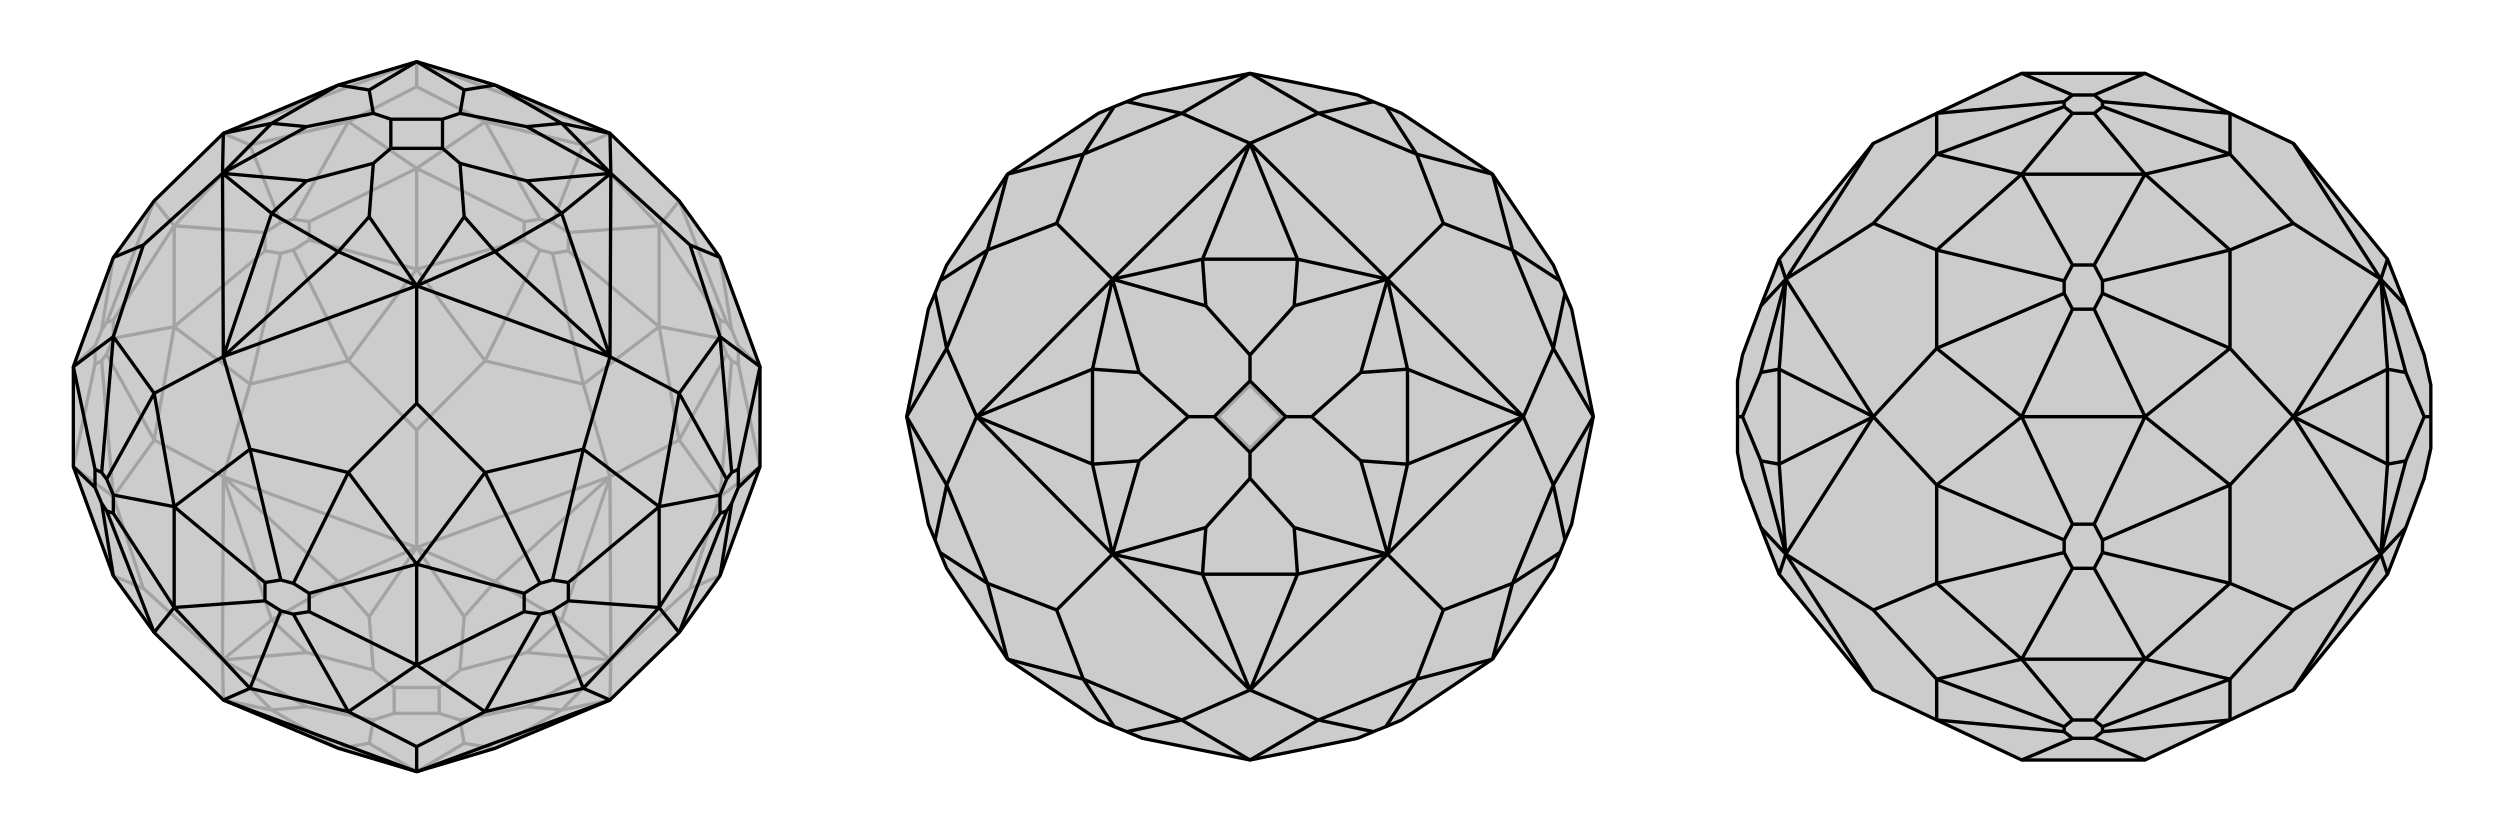 <svg xmlns="http://www.w3.org/2000/svg" viewBox="0 0 3000 1000">
    <g stroke="currentColor" stroke-width="4" fill="none" transform="translate(0 0)">
        <path fill="currentColor" stroke="none" fill-opacity=".2" d="M136,691L185,759L268,840L406,898L500,926L594,898L732,840L815,759L864,691L912,560L912,440L864,309L815,241L732,160L594,102L500,74L406,102L268,160L185,241L136,309L88,440L88,560z" />
<path stroke-opacity=".2" d="M791,392L791,271M209,392L209,271M500,323L500,202M912,560L886,437M500,323L629,288M500,323L371,288M88,560L114,437M791,392L864,406M791,392L682,301M209,392L318,301M209,392L136,406M582,433L648,300M700,461L663,304M864,596L878,433M815,528L872,425M136,596L122,433M185,528L128,425M418,433L352,300M300,461L337,304M791,392L815,528M791,392L700,461M500,323L582,433M500,323L418,433M209,392L300,461M209,392L185,528M88,560L136,596M912,560L864,596M136,691L172,706M864,691L828,706M864,596L815,528M815,528L732,572M864,596L828,706M828,706L733,792M582,433L700,461M700,461L732,572M582,433L500,516M418,433L300,461M418,433L500,516M300,461L268,572M500,516L500,657M136,596L185,528M185,528L268,572M136,596L172,706M172,706L267,792M268,840L267,792M732,840L733,792M732,572L733,792M732,572L500,657M268,572L500,657M268,572L267,792M268,840L326,852M732,840L674,852M732,572L674,744M732,572L594,698M268,572L406,698M268,572L326,744M267,792L326,852M733,792L674,852M733,792L674,744M500,657L594,698M500,657L406,698M267,792L326,744M326,852L406,898M326,852L368,848M406,898L443,892M594,898L674,852M594,898L557,892M674,852L632,848M674,744L594,698M674,744L632,783M594,698L557,740M406,698L326,744M406,698L443,740M326,744L368,783M500,926L443,892M500,926L557,892M443,892L448,864M557,892L552,864M733,792L632,848M733,792L632,783M632,848L552,864M632,783L552,804M552,864L527,856M500,657L557,740M500,657L443,740M557,740L552,804M443,740L448,804M552,804L527,825M267,792L368,848M267,792L368,783M368,848L448,864M368,783L448,804M448,864L473,856M448,804L473,825M527,856L473,856M527,856L527,825M527,825L473,825M473,856L473,825M791,271L682,279M791,271L864,384M209,271L136,384M209,271L318,279M500,202L629,266M912,440L886,415M88,440L114,415M500,202L371,266M815,241L872,387M864,309L878,396M185,241L128,387M136,309L122,396M300,174L337,267M418,146L352,263M700,174L663,267M582,146L648,263M791,271L700,174M791,271L815,241M209,271L185,241M209,271L300,174M500,202L582,146M500,202L418,146M300,174L418,146M300,174L268,160M418,146L500,104M700,174L582,146M700,174L732,160M582,146L500,104M500,104L500,74M732,160L500,74M268,160L500,74M136,406L136,384M114,437L114,415M114,437L122,433M136,406L128,425M122,433L128,425M136,384L128,387M114,415L122,396M128,387L122,396M318,301L318,279M371,288L371,266M371,288L352,300M318,301L337,304M352,300L337,304M318,279L337,267M371,266L352,263M337,267L352,263M682,301L682,279M629,288L629,266M629,288L648,300M682,301L663,304M648,300L663,304M682,279L663,267M629,266L648,263M663,267L648,263M864,406L864,384M886,437L886,415M886,437L878,433M864,406L872,425M878,433L872,425M864,384L872,387M886,415L878,396M872,387L878,396" />
<path d="M136,691L185,759L268,840L406,898L500,926L594,898L732,840L815,759L864,691L912,560L912,440L864,309L815,241L732,160L594,102L500,74L406,102L268,160L185,241L136,309L88,440L88,560z" />
<path d="M209,729L209,608M791,729L791,608M500,798L500,677M88,560L114,585M500,798L371,734M500,798L629,734M912,560L886,585M209,729L136,616M209,729L318,721M791,729L682,721M791,729L864,616M418,854L352,737M300,826L337,733M136,691L122,604M185,759L128,613M864,691L878,604M815,759L872,613M582,854L648,737M700,826L663,733M209,729L185,759M209,729L300,826M500,798L418,854M500,798L582,854M791,729L700,826M791,729L815,759M418,854L300,826M300,826L268,840M418,854L500,896M582,854L700,826M582,854L500,896M700,826L732,840M500,896L500,926M268,840L500,926M732,840L500,926M791,608L864,594M791,608L682,699M209,608L318,699M209,608L136,594M912,440L886,563M500,677L629,712M500,677L371,712M88,440L114,563M815,472L872,575M864,404L878,567M700,539L663,696M582,567L648,700M300,539L337,696M418,567L352,700M185,472L128,575M136,404L122,567M912,440L864,404M791,608L815,472M791,608L700,539M500,677L582,567M500,677L418,567M209,608L300,539M209,608L185,472M88,440L136,404M864,309L828,294M815,472L864,404M864,404L828,294M815,472L732,428M828,294L733,208M700,539L582,567M700,539L732,428M582,567L500,484M300,539L418,567M418,567L500,484M300,539L268,428M500,484L500,343M185,472L136,404M185,472L268,428M136,404L172,294M136,309L172,294M172,294L267,208M732,160L733,208M732,428L733,208M732,428L500,343M268,428L500,343M268,428L267,208M268,160L267,208M732,160L674,148M732,428L674,256M732,428L594,302M268,428L406,302M268,428L326,256M268,160L326,148M733,208L674,148M733,208L674,256M500,343L594,302M500,343L406,302M267,208L326,256M267,208L326,148M674,148L594,102M674,148L632,152M594,102L557,108M674,256L594,302M674,256L632,217M594,302L557,260M406,302L326,256M406,302L443,260M326,256L368,217M326,148L406,102M326,148L368,152M406,102L443,108M733,208L632,152M733,208L632,217M632,152L552,136M632,217L552,196M500,343L557,260M500,343L443,260M557,260L552,196M443,260L448,196M552,196L531,178M267,208L368,217M267,208L368,152M368,217L448,196M368,152L448,136M448,196L469,178M500,74L443,108M500,74L557,108M557,108L552,136M443,108L448,136M552,136L531,143M448,136L469,143M531,178L531,143M531,178L469,178M469,178L469,143M531,143L469,143M136,616L136,594M114,585L114,563M114,585L122,604M136,616L128,613M122,604L128,613M136,594L128,575M114,563L122,567M128,575L122,567M864,616L864,594M886,585L886,563M886,585L878,604M864,616L872,613M878,604L872,613M864,594L872,575M886,563L878,567M872,575L878,567M682,721L682,699M629,734L629,712M629,734L648,737M682,721L663,733M648,737L663,733M682,699L663,696M629,712L648,700M663,696L648,700M318,721L318,699M371,734L371,712M371,734L352,737M318,721L337,733M352,737L337,733M318,699L337,696M371,712L352,700M337,696L352,700" />
    </g>
    <g stroke="currentColor" stroke-width="4" fill="none" transform="translate(1000 0)">
        <path fill="currentColor" stroke="none" fill-opacity=".2" d="M371,114L352,122L337,128L318,136L209,209L136,318L128,337L122,352L114,371L88,500L114,629L122,648L128,663L136,682L209,791L318,864L337,872L352,878L371,886L500,912L629,886L648,878L663,872L682,864L791,791L864,682L872,663L878,648L886,629L912,500L886,371L878,352L872,337L864,318L791,209L682,136L663,128L648,122L629,114L500,88z" />
<path stroke-opacity=".2" d="M300,185L337,128M418,136L352,122M700,185L663,128M582,136L648,122M185,700L128,663M136,582L122,648M185,300L128,337M136,418L122,352M700,815L663,872M582,864L648,878M300,815L337,872M418,864L352,878M815,300L872,337M864,418L878,352M815,700L872,663M864,582L878,648M500,88L582,136M500,88L418,136M209,209L300,185M209,209L185,300M88,500L136,418M88,500L136,582M209,791L300,815M209,791L185,700M500,912L418,864M500,912L582,864M791,791L700,815M791,791L815,700M912,500L864,582M912,500L864,418M791,209L815,300M791,209L700,185M300,815L418,864M300,815L268,732M418,864L500,828M700,815L582,864M582,864L500,828M700,815L732,732M815,700L864,582M815,700L732,732M864,582L828,500M732,732L665,665M815,300L864,418M864,418L828,500M815,300L732,268M700,185L582,136M582,136L500,172M700,185L732,268M732,268L665,335M300,185L418,136M418,136L500,172M300,185L268,268M185,300L136,418M185,300L268,268M136,418L172,500M268,268L335,335M185,700L136,582M136,582L172,500M185,700L268,732M268,732L335,665M500,828L335,665M500,828L665,665M828,500L665,665M828,500L665,335M500,172L665,335M500,172L335,335M172,500L335,335M172,500L335,665M500,828L443,689M500,828L557,689M828,500L689,557M828,500L689,443M500,172L557,311M500,172L443,311M172,500L311,443M172,500L311,557M335,665L443,689M665,665L557,689M665,665L689,557M665,335L689,443M665,335L557,311M335,335L443,311M335,335L311,443M335,665L311,557M443,689L557,689M443,689L447,633M557,689L553,633M689,557L689,443M689,557L633,553M689,443L633,447M557,311L443,311M557,311L553,367M443,311L447,367M311,443L311,557M311,443L367,447M311,557L367,553M665,665L553,633M665,665L633,553M553,633L500,574M633,553L574,500M665,335L633,447M665,335L553,367M633,447L574,500M553,367L500,426M574,500L538,500M335,335L447,367M335,335L367,447M447,367L500,426M367,447L426,500M500,426L500,462M335,665L447,633M335,665L367,553M447,633L500,574M367,553L426,500M500,574L500,538M426,500L462,500M538,500L500,538M538,500L500,462M500,462L462,500M500,538L462,500" />
<path d="M371,114L352,122L337,128L318,136L209,209L136,318L128,337L122,352L114,371L88,500L114,629L122,648L128,663L136,682L209,791L318,864L337,872L352,878L371,886L500,912L629,886L648,878L663,872L682,864L791,791L864,682L872,663L878,648L886,629L912,500L886,371L878,352L872,337L864,318L791,209L682,136L663,128L648,122L629,114L500,88z" />
<path d="M582,136L648,122M700,185L663,128M864,418L878,352M815,300L872,337M864,582L878,648M815,700L872,663M582,864L648,878M700,815L663,872M418,864L352,878M300,815L337,872M136,582L122,648M185,700L128,663M136,418L122,352M185,300L128,337M418,136L352,122M300,185L337,128M500,88L418,136M500,88L582,136M791,209L700,185M791,209L815,300M912,500L864,418M912,500L864,582M791,791L815,700M791,791L700,815M500,912L582,864M500,912L418,864M209,791L300,815M209,791L185,700M88,500L136,582M88,500L136,418M209,209L300,185M209,209L185,300M582,136L700,185M582,136L500,172M700,185L732,268M864,418L815,300M815,300L732,268M864,418L828,500M732,268L665,335M864,582L815,700M864,582L828,500M815,700L732,732M582,864L700,815M700,815L732,732M582,864L500,828M732,732L665,665M418,864L300,815M418,864L500,828M300,815L268,732M136,582L185,700M185,700L268,732M136,582L172,500M268,732L335,665M136,418L185,300M136,418L172,500M185,300L268,268M418,136L300,185M418,136L500,172M300,185L268,268M268,268L335,335M500,172L335,335M500,172L665,335M828,500L665,335M828,500L665,665M500,828L665,665M500,828L335,665M172,500L335,665M172,500L335,335M500,172L443,311M500,172L557,311M828,500L689,443M828,500L689,557M500,828L557,689M500,828L443,689M172,500L311,557M172,500L311,443M665,335L557,311M665,335L689,443M665,665L689,557M665,665L557,689M335,665L443,689M335,665L311,557M335,335L311,443M335,335L443,311M557,311L443,311M557,311L553,367M443,311L447,367M689,443L689,557M689,443L633,447M689,557L633,553M557,689L443,689M557,689L553,633M443,689L447,633M311,557L311,443M311,557L367,553M311,443L367,447M665,335L553,367M665,335L633,447M553,367L500,426M633,447L574,500M665,665L633,553M665,665L553,633M633,553L574,500M553,633L500,574M574,500L543,500M335,665L447,633M335,665L367,553M447,633L500,574M367,553L426,500M500,574L500,543M335,335L367,447M335,335L447,367M447,367L500,426M367,447L426,500M500,426L500,457M426,500L457,500M543,500L500,457M543,500L500,543M500,543L457,500M500,457L457,500" />
    </g>
    <g stroke="currentColor" stroke-width="4" fill="none" transform="translate(2000 0)">
        <path fill="currentColor" stroke="none" fill-opacity=".2" d="M676,136L752,172L865,311L887,367L909,426L917,462L917,500L917,538L909,574L887,633L865,689L752,828L676,864L574,912L426,912L324,864L248,828L135,689L113,633L91,574L85,543L85,500L85,457L91,426L113,367L135,311L248,172L324,136L426,88L574,88z" />
<path stroke-opacity=".2" d="M574,500L426,500M574,209L426,209M574,791L426,791M574,791L513,864M574,209L513,136M574,209L513,318M574,791L513,682M574,912L513,886M574,88L513,114M574,500L513,371M574,500L513,629M676,185L523,128M676,136L523,122M676,700L523,663M676,582L523,648M676,300L523,337M676,418L523,352M676,815L523,872M676,864L523,878M574,209L676,185M574,209L676,300M574,500L676,418M574,500L676,582M574,791L676,815M574,791L676,700M676,815L676,864M676,815L752,732M676,185L676,136M676,185L752,268M676,300L676,418M676,300L752,268M676,418L752,500M752,268L857,335M676,700L676,582M676,582L752,500M676,700L752,732M752,732L857,665M752,828L857,665M752,172L857,335M752,500L857,335M752,500L857,665M752,500L865,443M752,500L865,557M857,665L865,689M857,335L865,311M857,335L865,443M857,665L865,557M865,443L865,557M865,443L887,447M865,557L887,553M857,335L887,367M857,335L887,447M887,447L909,500M857,665L887,633M857,665L887,553M887,553L909,500M909,500L917,500M426,88L487,114M426,912L487,886M426,500L487,629M426,500L487,371M426,209L487,136M426,791L487,864M426,791L487,682M426,209L487,318M324,864L477,878M324,815L477,872M324,582L477,648M324,700L477,663M324,418L477,352M324,300L477,337M324,136L477,122M324,185L477,128M426,791L324,815M426,791L324,700M426,500L324,582M426,500L324,418M426,209L324,185M426,209L324,300M324,864L324,815M324,815L248,732M324,582L324,700M324,700L248,732M324,582L248,500M248,732L143,665M324,418L324,300M324,418L248,500M324,300L248,268M324,136L324,185M324,185L248,268M248,268L143,335M248,172L143,335M248,828L143,665M248,500L143,665M248,500L143,335M248,500L135,557M248,500L135,443M143,665L135,689M143,665L135,557M143,335L135,443M143,335L135,311M135,557L135,443M135,557L113,553M135,443L113,447M143,665L113,633M143,665L113,553M113,553L91,500M143,335L113,447M143,335L113,367M113,447L91,500M91,500L85,500M513,886L487,886M513,864L487,864M513,864L523,872M513,886L523,878M523,872L523,878M487,886L477,878M487,864L477,872M477,878L477,872M513,629L487,629M513,682L487,682M513,682L523,663M513,629L523,648M523,663L523,648M487,629L477,648M487,682L477,663M477,648L477,663M513,371L487,371M513,318L487,318M513,318L523,337M513,371L523,352M523,337L523,352M487,371L477,352M487,318L477,337M477,352L477,337M513,114L487,114M513,136L487,136M513,136L523,128M513,114L523,122M523,128L523,122M487,114L477,122M487,136L477,128M477,122L477,128" />
<path d="M676,136L752,172L865,311L887,367L909,426L917,462L917,500L917,538L909,574L887,633L865,689L752,828L676,864L574,912L426,912L324,864L248,828L135,689L113,633L91,574L85,543L85,500L85,457L91,426L113,367L135,311L248,172L324,136L426,88L574,88z" />
<path d="M574,500L426,500M574,209L426,209M574,791L426,791M574,791L513,864M574,791L513,682M574,209L513,318M574,209L513,136M574,912L513,886M574,500L513,629M574,500L513,371M574,88L513,114M676,185L523,128M676,136L523,122M676,815L523,872M676,864L523,878M676,300L523,337M676,418L523,352M676,700L523,663M676,582L523,648M574,791L676,815M574,791L676,700M574,500L676,582M574,500L676,418M574,209L676,300M574,209L676,185M676,815L676,864M676,815L752,732M676,700L676,582M676,700L752,732M676,582L752,500M752,732L857,665M676,300L676,418M676,418L752,500M676,300L752,268M676,185L676,136M676,185L752,268M752,268L857,335M752,828L857,665M752,500L857,665M752,500L857,335M752,172L857,335M752,500L865,557M752,500L865,443M857,665L865,689M857,665L865,557M857,335L865,443M857,335L865,311M865,557L865,443M865,557L887,553M865,443L887,447M857,665L887,633M857,665L887,553M887,553L909,500M857,335L887,447M857,335L887,367M887,447L909,500M909,500L917,500M426,88L487,114M426,500L487,371M426,500L487,629M426,912L487,886M426,209L487,136M426,209L487,318M426,791L487,682M426,791L487,864M324,136L477,122M324,185L477,128M324,418L477,352M324,300L477,337M324,582L477,648M324,700L477,663M324,864L477,878M324,815L477,872M426,209L324,185M426,209L324,300M426,500L324,418M426,500L324,582M426,791L324,700M426,791L324,815M324,136L324,185M324,185L248,268M324,418L324,300M324,300L248,268M324,418L248,500M248,268L143,335M324,582L324,700M324,582L248,500M324,700L248,732M324,864L324,815M324,815L248,732M248,732L143,665M248,172L143,335M248,500L143,335M248,500L143,665M248,828L143,665M248,500L135,443M248,500L135,557M143,335L135,311M143,335L135,443M143,665L135,557M143,665L135,689M135,443L135,557M135,443L113,447M135,557L113,553M143,335L113,367M143,335L113,447M113,447L91,500M143,665L113,553M143,665L113,633M113,553L91,500M91,500L85,500M513,114L487,114M513,136L487,136M513,136L523,128M513,114L523,122M523,128L523,122M487,114L477,122M487,136L477,128M477,122L477,128M513,371L487,371M513,318L487,318M513,318L523,337M513,371L523,352M523,337L523,352M487,371L477,352M487,318L477,337M477,352L477,337M513,629L487,629M513,682L487,682M513,682L523,663M513,629L523,648M523,663L523,648M487,629L477,648M487,682L477,663M477,648L477,663M513,886L487,886M513,864L487,864M513,864L523,872M513,886L523,878M523,872L523,878M487,886L477,878M487,864L477,872M477,878L477,872" />
    </g>
</svg>